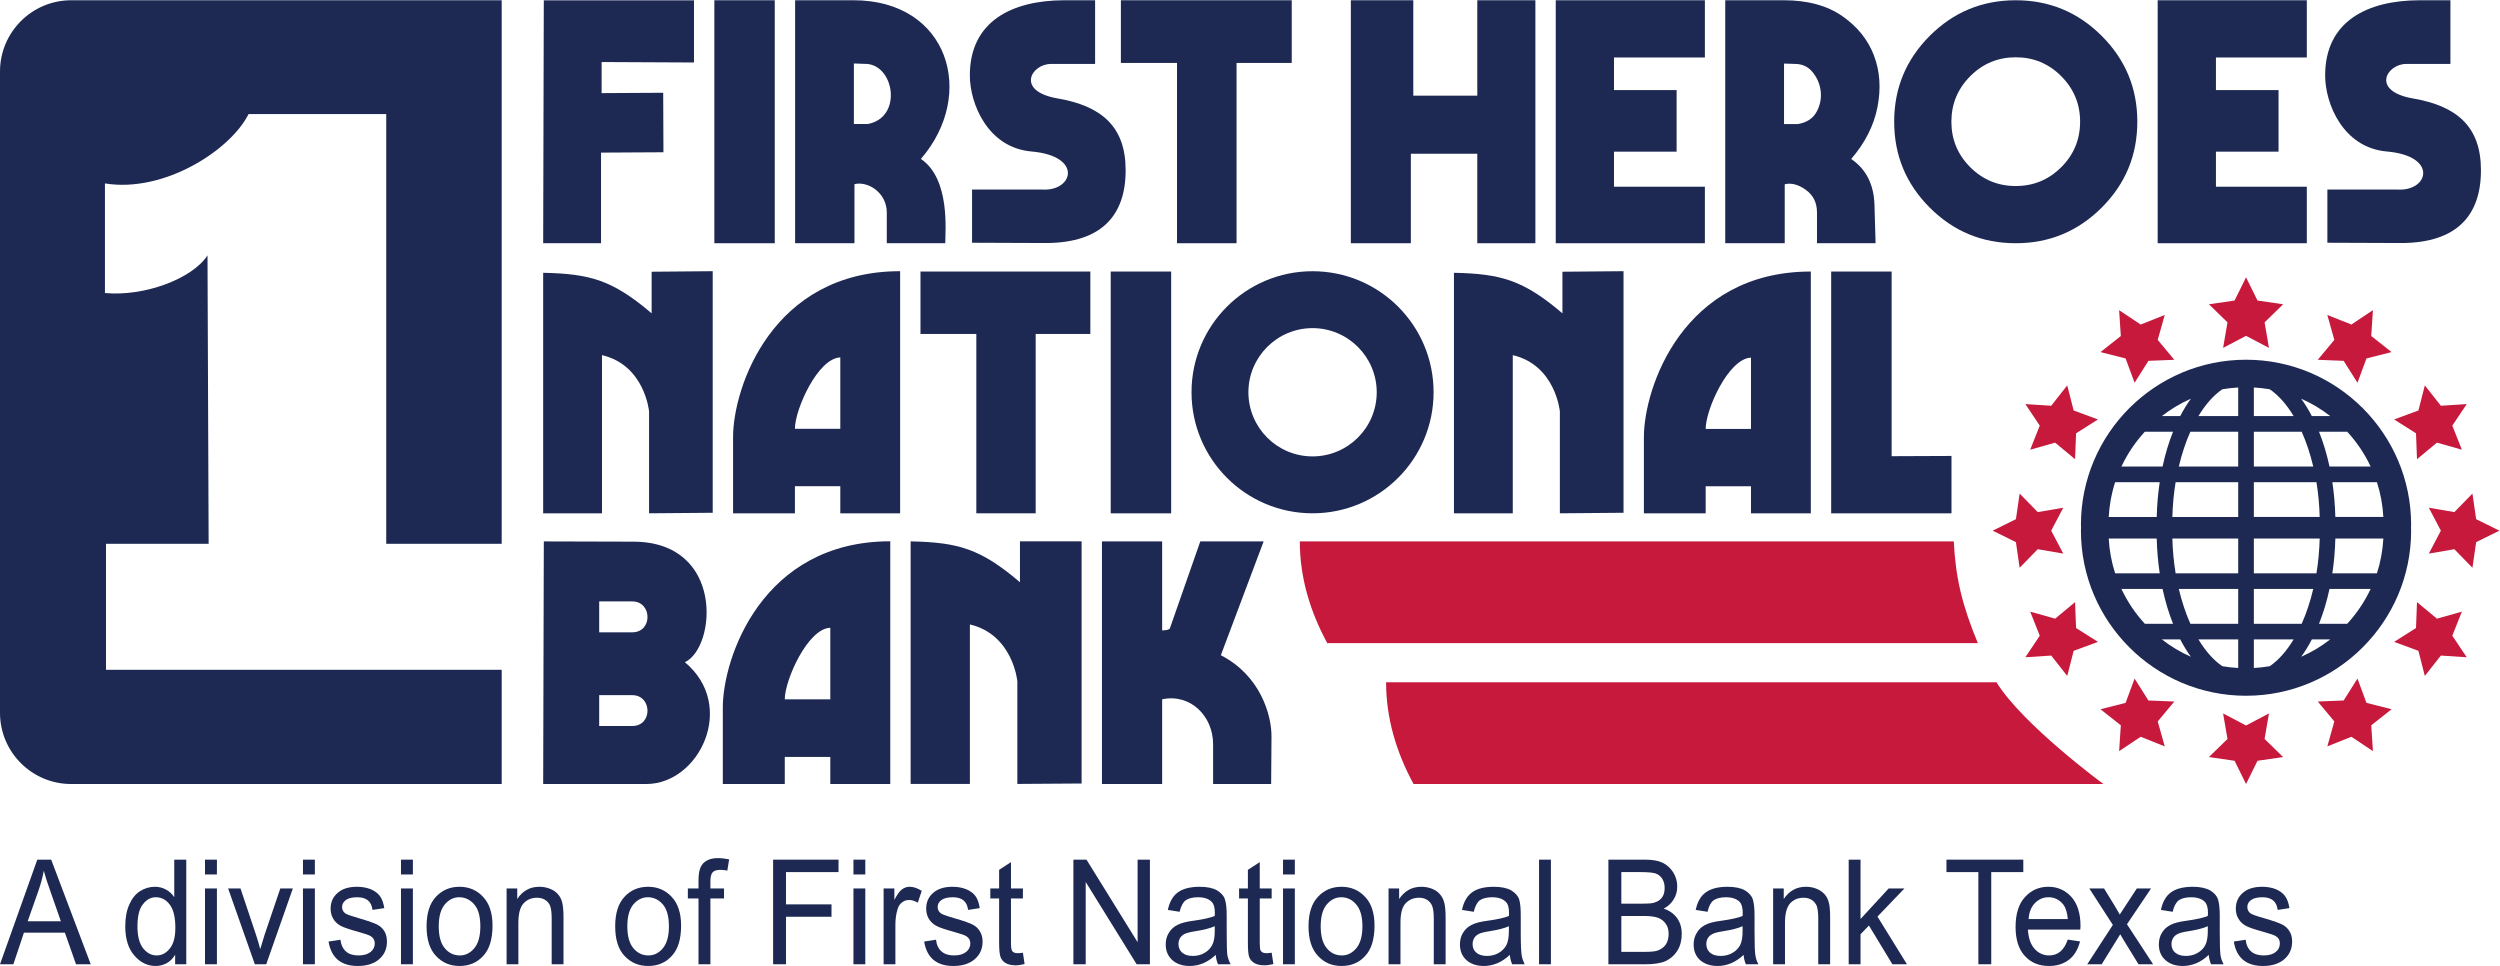 <?xml version="1.0" encoding="UTF-8" standalone="no"?>
<!-- Created with Inkscape (http://www.inkscape.org/) -->

<svg
   version="1.1"
   id="svg2"
   xml:space="preserve"
   width="786.52"
   height="303.907"
   viewBox="0 0 786.52 303.907"
   sodipodi:docname="First Heroes National Bank - Color Logo.eps"
   xmlns:inkscape="http://www.inkscape.org/namespaces/inkscape"
   xmlns:sodipodi="http://sodipodi.sourceforge.net/DTD/sodipodi-0.dtd"
   xmlns="http://www.w3.org/2000/svg"
   xmlns:svg="http://www.w3.org/2000/svg"><defs
     id="defs6" /><sodipodi:namedview
     id="namedview4"
     pagecolor="#ffffff"
     bordercolor="#666666"
     borderopacity="1.0"
     inkscape:pageshadow="2"
     inkscape:pageopacity="0.0"
     inkscape:pagecheckerboard="0" /><g
     id="g8"
     inkscape:groupmode="layer"
     inkscape:label="ink_ext_XXXXXX"
     transform="matrix(1.333,0,0,-1.333,0,303.907)"><g
       id="g10"
       transform="scale(0.1)"><path
         d="m 5679.58,2128.94 h 103.76 v 150.33 h -73.87 c -122.2,-0.58 -221.77,-49.3 -221.77,-177.42 0,-66.73 42.26,-170.62 145.48,-179.51 121.57,-10.64 98.64,-93.4 27.03,-89.88 h -167.26 v -125.52 l 177.95,-0.67 c 126.49,1.51 184.8,64.06 184.5,172.39 0,103.22 -58.01,151.25 -160.1,168.78 -100.9,17.36 -62.12,82.08 -15.72,81.5"
         style="fill:#1d2953;fill-opacity:1;fill-rule:nonzero;stroke:none"
         id="path12" /><path
         d="M 1184.09,996.359 H 911.566 V 2010.68 H 586.68 c -43.125,-85.84 -199.91,-186.45 -339.008,-163.72 0,-122.86 0,-169.82 0,-258.66 92.004,-8.69 205.746,33.01 242.062,88.84 l 2.672,-680.781 H 250.168 V 699.012 H 1184.09 V 429.488 H 168.023 C 75.344,429.488 0,504.699 0,597.559 V 2111.04 c 0,92.94 75.344,168.23 168.023,168.23 H 1184.09 V 996.359"
         style="fill:#1d2953;fill-opacity:1;fill-rule:nonzero;stroke:none"
         id="path14" /><path
         d="m 5504.69,926.789 c 3.96,26.262 6.35,53.711 7.09,82.111 h 112.61 0.69 c -1.62,-28.49 -6.68,-56.041 -15.2,-82.111 z m 35.09,-119.117 h -66.55 c 10.08,25.18 18.4,52.707 24.74,82.187 h 97.08 c -14.21,-30.238 -32.89,-57.89 -55.27,-82.187 z M 5431.12,729.77 c 9.04,12.421 17.43,26.121 25.18,40.98 h 43.36 c -20.99,-16.289 -43.92,-30.172 -68.54,-40.98 z m -74.16,-22.219 c -12.28,-2.141 -24.81,-3.512 -37.53,-4.231 v 67.43 h 93.83 c -16.51,-27.469 -35.58,-49.02 -56.3,-63.199 z m -74.45,219.238 H 5134.8 c -4.36,26.231 -6.88,53.813 -7.72,82.111 h 0.36 155.07 z m 0,-119.117 h -112.89 c -11.01,24.687 -20.23,52.328 -27.29,82.187 h 140.18 z m 0,-104.352 c -12.72,0.719 -25.24,2.09 -37.53,4.231 -20.71,14.179 -39.78,35.73 -56.29,63.199 h 93.82 z m -180.22,67.43 h 43.36 c 7.76,-14.859 16.15,-28.559 25.19,-40.98 -24.63,10.808 -47.55,24.691 -68.55,40.98 z m -95.39,119.109 h 97.08 c 6.35,-29.48 14.67,-57.007 24.74,-82.187 h -66.55 c -22.38,24.297 -41.07,51.949 -55.27,82.187 z m -30.03,119.041 h 113.3 c 0.75,-28.4 3.14,-55.849 7.1,-82.111 h -105.21 c -8.52,26.07 -13.57,53.621 -15.19,82.111 z m 120.39,132.97 c -3.96,-26.26 -6.35,-53.72 -7.1,-82.12 h -112.6 -0.69 c 1.62,28.49 6.67,56.04 15.19,82.12 z m -35.09,119.11 h 66.54 c -10.07,-25.18 -18.39,-52.71 -24.73,-82.19 h -97.08 c 14.2,30.24 32.89,57.89 55.27,82.19 z m 108.66,77.9 c -9.04,-12.42 -17.43,-26.12 -25.18,-40.98 h -43.36 c 20.99,16.29 43.91,30.17 68.54,40.98 z m 74.15,22.22 c 12.29,2.14 24.81,3.51 37.53,4.24 v -67.44 h -93.82 c 16.51,27.47 35.58,49.03 56.29,63.2 z m 74.45,-219.23 h 147.72 c 4.36,-26.24 6.88,-53.82 7.71,-82.12 h -0.36 -155.07 z m 0,119.11 h 112.9 c 11.01,-24.69 20.23,-52.33 27.29,-82.19 h -140.19 z m 0,104.36 c 12.72,-0.73 25.24,-2.1 37.53,-4.24 20.72,-14.17 39.79,-35.73 56.3,-63.2 h -93.83 z m 180.23,-67.44 h -43.37 c -7.75,14.87 -16.15,28.56 -25.18,40.98 24.63,-10.81 47.55,-24.68 68.55,-40.98 z m 95.39,-119.11 h -97.08 c -6.35,29.48 -14.67,57.01 -24.75,82.19 h 66.56 c 22.38,-24.3 41.06,-51.95 55.27,-82.19 z m 30.03,-119.04 h -113.3 c -0.75,28.4 -3.14,55.86 -7.1,82.12 h 105.2 c 8.52,-26.08 13.58,-53.63 15.2,-82.12 z M 5319.43,926.789 v 82.111 h 155.44 c -0.83,-28.298 -3.35,-55.88 -7.71,-82.111 z m 0,-36.93 h 140.19 c -7.06,-29.859 -16.28,-57.5 -27.29,-82.187 h -112.9 z m -36.92,252.011 v -82.12 h -155.44 c 0.84,28.3 3.36,55.88 7.72,82.12 z m 0,36.92 h -140.19 c 7.06,29.86 16.28,57.5 27.29,82.19 h 112.9 z m 408.13,-137.58 c 0,214.87 -174.81,389.67 -389.67,389.67 -214.85,0 -389.66,-174.8 -389.66,-389.67 0,-2.32 0.29,-4.58 0.35,-6.88 -0.06,-2.31 -0.35,-4.57 -0.35,-6.89 0,-214.87 174.81,-389.67 389.66,-389.67 214.86,0 389.67,174.8 389.67,389.67 0,2.32 -0.29,4.58 -0.35,6.89 0.06,2.3 0.35,4.56 0.35,6.88"
         style="fill:#1d2953;fill-opacity:1;fill-rule:nonzero;stroke:none"
         id="path16" /><path
         d="m 5355.1,596.07 -54.12,-28.461 -54.13,28.461 10.34,-60.269 -43.79,-42.68 60.51,-8.801 27.07,-54.832 27.06,54.832 60.51,8.801 -43.79,42.68 10.34,60.269"
         style="fill:#c6193c;fill-opacity:1;fill-rule:nonzero;stroke:none"
         id="path18" /><path
         d="m 5070.58,626.621 -32.62,51.719 -21.21,-57.352 -59.27,-15.039 47.99,-37.898 -4.01,-61.012 50.87,33.93 56.79,-22.668 -16.55,58.859 39.11,47.012 -61.1,2.449"
         style="fill:#c6193c;fill-opacity:1;fill-rule:nonzero;stroke:none"
         id="path20" /><path
         d="m 4897.47,858.738 -47.06,-39.039 -58.85,16.629 22.59,-56.816 -34.01,-50.821 61.03,3.918 37.82,-48.05 15.13,59.25 57.38,21.132 -51.67,32.688 -2.36,61.109"
         style="fill:#c6193c;fill-opacity:1;fill-rule:nonzero;stroke:none"
         id="path22" /><path
         d="m 5585.2,620.988 -21.21,57.352 -32.62,-51.719 -61.1,-2.449 39.11,-47.012 -16.55,-58.859 56.79,22.668 50.87,-33.93 -4.01,61.012 47.99,37.898 -59.27,15.039"
         style="fill:#c6193c;fill-opacity:1;fill-rule:nonzero;stroke:none"
         id="path24" /><path
         d="m 5898.93,1027.44 -54.84,27.06 -8.79,60.51 -42.68,-43.78 -60.27,10.33 0.01,-0.02 h -0.01 l 28.45,-54.11 -28.45,-54.121 0.01,0.011 -0.01,-0.031 60.27,10.34 42.68,-43.789 8.79,60.52 54.84,27.06 -0.02,0.01 0.02,0.01"
         style="fill:#c6193c;fill-opacity:1;fill-rule:nonzero;stroke:none"
         id="path26" /><path
         d="m 5810.39,836.328 -58.84,-16.629 -47.07,39.039 -2.36,-61.109 -51.67,-32.688 57.38,-21.132 15.13,-59.25 37.82,48.05 61.03,-3.918 -34.01,50.821 22.59,56.816"
         style="fill:#c6193c;fill-opacity:1;fill-rule:nonzero;stroke:none"
         id="path28" /><path
         d="m 4869.6,973.289 -0.01,0.031 0.01,-0.011 -28.45,54.121 28.45,54.11 h -0.01 l 0.01,0.02 -60.27,-10.33 -42.68,43.78 -8.79,-60.51 -54.84,-27.06 0.02,-0.01 -0.02,-0.01 54.84,-27.06 8.79,-60.52 42.68,43.789 60.27,-10.34"
         style="fill:#c6193c;fill-opacity:1;fill-rule:nonzero;stroke:none"
         id="path30" /><path
         d="m 5704.48,1196.12 47.07,39.04 58.84,-16.63 -22.59,56.82 34.01,50.82 -61.03,-3.92 -37.82,48.05 -15.13,-59.25 -57.38,-21.13 51.67,-32.69 2.36,-61.11"
         style="fill:#c6193c;fill-opacity:1;fill-rule:nonzero;stroke:none"
         id="path32" /><path
         d="m 5600.49,1547.82 -50.87,-33.93 -56.79,22.67 16.55,-58.86 -39.11,-47.01 61.1,-2.45 32.62,-51.72 21.21,57.35 59.27,15.04 -47.99,37.89 4.01,61.02"
         style="fill:#c6193c;fill-opacity:1;fill-rule:nonzero;stroke:none"
         id="path34" /><path
         d="m 4878.99,1370.3 -37.82,-48.05 -61.03,3.92 34.01,-50.82 -22.59,-56.82 58.85,16.63 47.06,-39.04 2.36,61.11 51.67,32.69 -57.38,21.13 -15.13,59.25"
         style="fill:#c6193c;fill-opacity:1;fill-rule:nonzero;stroke:none"
         id="path36" /><path
         d="m 5300.98,1625.37 -27.07,-54.83 -60.51,-8.8 43.79,-42.68 -10.34,-60.27 54.13,28.46 54.12,-28.46 -10.34,60.27 43.79,42.68 -60.51,8.8 -27.06,54.83"
         style="fill:#c6193c;fill-opacity:1;fill-rule:nonzero;stroke:none"
         id="path38" /><path
         d="m 5109.12,1536.56 -56.79,-22.67 -50.87,33.93 4.01,-61.02 -47.99,-37.89 59.27,-15.04 21.21,-57.35 32.62,51.72 61.1,2.45 -39.11,47.01 16.55,58.86"
         style="fill:#c6193c;fill-opacity:1;fill-rule:nonzero;stroke:none"
         id="path40" /><path
         d="M 4712.04,669.559 H 3271.4 c 0,-84.668 23.91,-164.629 64.78,-240.071 h 1628.1 c 0,0 -190.35,139.934 -252.24,240.071"
         style="fill:#c6193c;fill-opacity:1;fill-rule:nonzero;stroke:none"
         id="path42" /><path
         d="m 3067.77,1002.04 c 0,-84.669 23.9,-164.63 64.78,-240.071 h 1535.5 c -37.49,90.152 -52.58,154.992 -56.85,240.071 H 3067.77"
         style="fill:#c6193c;fill-opacity:1;fill-rule:nonzero;stroke:none"
         id="path44" /><path
         d="m 3329.81,1917 h 156.82 v -211.18 h 137.1 v 573.45 h -137.1 v -225.18 h -151.06 v 225.18 h -147.39 v -573.45 h 141.63 V 1917"
         style="fill:#1d2953;fill-opacity:1;fill-rule:nonzero;stroke:none"
         id="path46" /><path
         d="m 3671.79,1705.82 h 351.98 v 133.38 h -214.49 v 82.74 h 147.78 v 145.31 h -147.78 v 76.98 h 214.49 v 135.04 h -351.98 v -573.45"
         style="fill:#1d2953;fill-opacity:1;fill-rule:nonzero;stroke:none"
         id="path48" /><path
         d="m 4287.13,2015.4 c -8.51,-15.38 -23.19,-24.85 -44.06,-28.41 h -32.51 v 142.84 l 25.93,-0.83 c 17.28,0 31.28,-6.64 41.98,-19.96 10.71,-13.31 16.95,-28.4 18.73,-45.28 1.78,-16.88 -1.57,-33 -10.07,-48.36 z m 135.65,133.57 c -14.14,37.19 -39.11,68.2 -74.94,93.04 -35.8,24.83 -81.7,37.26 -137.71,37.26 h -138.3 v -573.45 h 140.38 v 139.14 c 15.63,3.84 32.24,-0.55 49.8,-13.17 17.58,-12.63 26.36,-30.46 26.36,-53.52 v -72.45 h 138.3 c -0.27,12.62 -1.18,42.95 -2.65,90.97 -1.54,48.03 -19.85,83.98 -54.98,107.87 32.93,38.13 53.65,79.1 62.16,122.88 8.5,43.77 5.7,84.25 -8.42,121.43"
         style="fill:#1d2953;fill-opacity:1;fill-rule:nonzero;stroke:none"
         id="path50" /><path
         d="m 4864.92,1885.31 c -29.65,-29.65 -65.48,-44.47 -107.46,-44.47 -41.98,0 -77.81,14.82 -107.45,44.47 -29.62,29.63 -44.45,65.44 -44.45,107.44 0,41.71 14.83,77.46 44.45,107.24 29.64,29.77 65.47,44.67 107.45,44.67 41.98,0 77.81,-14.9 107.46,-44.67 29.64,-29.78 44.45,-65.53 44.45,-107.24 0,-42 -14.81,-77.81 -44.45,-107.44 z m 95.3,309.98 c -56.13,55.98 -123.71,83.98 -202.76,83.98 -79.31,0 -146.96,-28 -202.93,-83.98 -56.01,-55.99 -83.99,-123.5 -83.99,-202.54 0,-79.32 27.98,-146.96 83.99,-202.95 55.97,-55.99 123.62,-83.98 202.93,-83.98 79.05,0 146.63,27.99 202.76,83.98 56.12,55.99 84.17,123.63 84.17,202.95 0,79.04 -28.05,146.55 -84.17,202.54"
         style="fill:#1d2953;fill-opacity:1;fill-rule:nonzero;stroke:none"
         id="path52" /><path
         d="m 5092.45,1705.82 h 351.98 v 133.38 h -214.49 v 82.74 h 147.78 v 145.31 h -147.78 v 76.98 h 214.49 v 135.04 h -351.98 v -573.45"
         style="fill:#1d2953;fill-opacity:1;fill-rule:nonzero;stroke:none"
         id="path54" /><path
         d="m 1283.44,2279.04 -1.46,-573.22 h 136.56 v 213.86 l 147.29,0.84 -0.58,140.4 -145.34,-0.83 v 73.37 l 218,-1.08 v 146.66 h -354.47"
         style="fill:#1d2953;fill-opacity:1;fill-rule:nonzero;stroke:none"
         id="path56" /><path
         d="m 1685.97,2279.27 h 142.57 v -573.45 h -142.57 v 573.45"
         style="fill:#1d2953;fill-opacity:1;fill-rule:nonzero;stroke:none"
         id="path58" /><path
         d="m 2040.9,2129.13 -25.63,0.92 v -142.92 h 32.48 c 84.23,15.13 62.89,143.34 -6.85,142 z m -24.24,-283.91 V 1705.91 H 1876.6 v 573.36 h 137.92 c 224.21,0 291.17,-221.73 158.92,-374.48 70.29,-47.64 57.26,-173.08 57.55,-198.88 h -138.04 v 72.6 c 0,46.46 -44.48,74.61 -76.29,66.71"
         style="fill:#1d2953;fill-opacity:1;fill-rule:nonzero;stroke:none"
         id="path60" /><path
         d="m 2645.46,2279.27 h 403.23 v -147.93 h -130.23 v -425.52 h -140.55 v 425.52 h -132.45 v 147.93"
         style="fill:#1d2953;fill-opacity:1;fill-rule:nonzero;stroke:none"
         id="path62" /><path
         d="m 2480.85,2128.94 h 103.76 v 150.33 h -73.87 c -122.2,-0.58 -221.77,-49.3 -221.77,-177.41 0,-66.74 42.26,-170.63 145.48,-179.52 121.57,-10.64 98.64,-93.4 27.03,-89.88 h -167.27 v -125.51 l 177.96,-0.67 c 126.49,1.51 184.8,64.06 184.5,172.38 0,103.22 -58.01,151.25 -160.1,168.78 -100.91,17.36 -62.12,82.09 -15.72,81.5"
         style="fill:#1d2953;fill-opacity:1;fill-rule:nonzero;stroke:none"
         id="path64" /><path
         d="M 2863.09,523.711 V 429.5 h 137.03 l 0.8,112.02 c 0.3,51.128 -26.54,144.332 -119.56,191.89 l 100.99,268.64 h -149.5 l -72.24,-206.562 -7.09,-2.547 -10.68,-1.101 v 210.21 H 2600.81 V 429.5 h 142.03 v 199.961 c 67.25,14.16 120.25,-40.281 120.25,-105.75"
         style="fill:#1d2953;fill-opacity:1;fill-rule:nonzero;stroke:none"
         id="path66" /><path
         d="m 1705.94,429.5 h 146.25 v 63.879 h 107.44 V 429.5 h 141.53 v 572.87 c -303.21,0 -395.27,-276.37 -395.22,-392.55 z m 146.25,199.828 c -0.04,45.461 54.34,167.551 107.44,168.832 V 629.328 h -107.44"
         style="fill:#1d2953;fill-opacity:1;fill-rule:nonzero;stroke:none"
         id="path68" /><path
         d="M 2289.08,806.129 V 429.66 h -139.86 v 572.47 c 112.46,-2.208 165.32,-17.4 258.06,-96.47 v 96.55 h 145.47 V 430.691 l -151.67,-1.031 v 242.422 c 0,0 -10.13,109.867 -112,134.047"
         style="fill:#1d2953;fill-opacity:1;fill-rule:nonzero;stroke:none"
         id="path70" /><path
         d="m 1492.22,566.43 h -78.03 v 72.761 h 78.03 c 47.24,0 48.73,-72.761 0,-72.761 z m 124.16,150.55 c 74.51,34.891 93.57,284.48 -121.9,284.48 l -211,0.59 -1.49,-572.55 h 243.55 c 124.84,0 214.49,184.5 90.84,287.48 z m -124.16,70.54 h -78.03 v 72.929 h 78.03 c 47.24,0 48.73,-72.929 0,-72.929"
         style="fill:#1d2953;fill-opacity:1;fill-rule:nonzero;stroke:none"
         id="path72" /><path
         d="m 2621.43,1639 h 142.69 V 1068.39 H 2621.43 V 1639"
         style="fill:#1d2953;fill-opacity:1;fill-rule:nonzero;stroke:none"
         id="path74" /><path
         d="m 2172.48,1639 h 400.89 v -147.33 h -129.03 v -423.28 h -140.07 v 423.28 H 2172.48 V 1639"
         style="fill:#1d2953;fill-opacity:1;fill-rule:nonzero;stroke:none"
         id="path76" /><path
         d="m 1420.8,1441.71 v -373.32 h -138.84 v 567.64 c 111.62,-2.28 164.16,-17.58 255.97,-95.65 v 98.17 l 144.18,1.26 v -570.16 l -150.23,-1.26 v 240.58 c 0,0 -9.98,109.02 -111.08,132.74"
         style="fill:#1d2953;fill-opacity:1;fill-rule:nonzero;stroke:none"
         id="path78" /><path
         d="m 1730.17,1068.39 h 145.94 v 63.98 h 107.11 v -63.98 h 141.2 v 571.42 c -302.44,0.08 -394.29,-275.34 -394.25,-391.43 z m 145.94,199.38 c -0.13,45.78 54.16,166.93 107.11,168.52 v -168.52 h -107.11"
         style="fill:#1d2953;fill-opacity:1;fill-rule:nonzero;stroke:none"
         id="path80" /><path
         d="m 4321.85,1639 v -570.61 h 283.96 v 135.38 l -141.28,-0.58 V 1639 h -142.68"
         style="fill:#1d2953;fill-opacity:1;fill-rule:nonzero;stroke:none"
         id="path82" /><path
         d="m 3570.38,1441.71 v -373.32 h -138.84 v 567.64 c 111.67,-2.28 164.17,-17.58 256.02,-95.65 v 98.17 l 144.22,1.26 v -570.16 l -150.27,-1.26 v 240.58 c 0,0 -10.18,109.02 -111.13,132.74"
         style="fill:#1d2953;fill-opacity:1;fill-rule:nonzero;stroke:none"
         id="path84" /><path
         d="m 3879.84,1068.39 h 145.81 v 63.89 h 106.96 v -63.89 h 141.18 V 1639 c -302.23,0.08 -393.99,-274.95 -393.95,-390.87 z m 145.81,199.1 c -0.21,45.71 54.09,166.69 106.96,168.28 v -168.28 h -106.96"
         style="fill:#1d2953;fill-opacity:1;fill-rule:nonzero;stroke:none"
         id="path86" /><path
         d="m 3097.81,1505.44 c -83.66,0 -151.38,-68.01 -151.38,-151.34 0,-83.49 67.72,-151.42 151.38,-151.42 83.58,0 151.46,67.93 151.46,151.42 0,83.33 -67.88,151.34 -151.46,151.34 z m 285.68,-151.34 c 0,-157.7 -127.95,-285.71 -285.68,-285.71 -157.82,0 -285.63,128.01 -285.63,285.71 0,157.78 127.81,285.63 285.63,285.63 157.73,0 285.68,-127.85 285.68,-285.63"
         style="fill:#1d2953;fill-opacity:1;fill-rule:nonzero;stroke:none"
         id="path88" /><path
         d="m 65.301,105.539 h 78.371 l -23.926,68.352 c -7.375,20.64 -12.906,37.711 -16.281,50.941 -3.078,-15.73 -7.152,-31.383 -12.649,-46.953 z M 0,4.07 88.027,250.969 H 120.828 L 214.141,4.07 H 179.43 L 153.125,78.66 H 56.48 L 31.547,4.07 H 0"
         style="fill:#1d2953;fill-opacity:1;fill-rule:nonzero;stroke:none"
         id="path90" /><path
         d="m 324.434,93.309 c 0,-23.137 4.457,-40.207 13.527,-51.777 9.074,-11.07 19.687,-16.641 31.844,-16.641 11.898,0 22.222,5.32 30.84,16.23 8.867,10.57 13.195,26.969 13.195,48.859 0,25.218 -4.328,43.2 -13.195,54.941 -8.618,11.398 -19.606,17.308 -33.004,17.308 -11.911,0 -21.977,-5.582 -30.477,-16.808 -8.734,-10.66 -12.73,-28.473 -12.73,-52.113 z M 413.379,4.07 V 26.551 C 408.215,17.969 401.727,11.23 393.613,6.738 385.66,2.41 377,0 367.801,0 348.281,0 331.176,8.148 317.066,24.719 302.875,40.871 295.629,64 295.629,93.559 c 0,20.312 3.129,37.461 9.613,51.613 6.207,14.226 14.699,24.629 25.352,31.457 10.41,6.66 22.351,10.32 35.043,10.32 9.656,0 18.062,-2.238 25.843,-6.488 8.286,-4.32 14.739,-10.32 19.778,-18.141 v 88.649 h 28.383 V 4.07 h -26.262"
         style="fill:#1d2953;fill-opacity:1;fill-rule:nonzero;stroke:none"
         id="path92" /><path
         d="M 483.84,4.07 V 182.961 h 28.094 V 4.07 Z M 483.84,216 v 34.969 h 28.094 V 216 H 483.84"
         style="fill:#1d2953;fill-opacity:1;fill-rule:nonzero;stroke:none"
         id="path94" /><path
         d="M 601.461,4.07 538.41,182.961 h 29.219 L 603.508,75.738 c 4.246,-12.316 7.566,-24.387 10.687,-36.039 2.582,9.332 6,20.562 10.282,33.961 L 661.563,182.961 H 691.16 L 628.355,4.07 h -26.894"
         style="fill:#1d2953;fill-opacity:1;fill-rule:nonzero;stroke:none"
         id="path96" /><path
         d="M 715.043,4.07 V 182.961 h 28.098 V 4.07 Z m 0,211.93 v 34.969 h 28.098 V 216 h -28.098"
         style="fill:#1d2953;fill-opacity:1;fill-rule:nonzero;stroke:none"
         id="path98" /><path
         d="m 775.402,57.68 28.008,4.332 c 1.664,-12.742 6.367,-21.891 13.528,-28.141 7.281,-6.152 17.023,-8.98 29.339,-8.98 12.2,0 21.559,2.738 28.301,8.149 6.496,5.25 9.949,12.07 9.949,20.23 0,6.992 -2.918,12.652 -8.695,16.562 -3.75,2.75 -13.484,6.078 -28.473,10.238 -21.851,6.078 -36.496,10.828 -43.949,15.07 -7.371,4.078 -13.109,9.738 -17.105,16.558 -4.039,6.992 -5.992,14.992 -5.992,23.731 0,15.308 5.574,27.718 16.648,37.129 10.816,9.73 26.176,14.39 45.781,14.39 12.274,0 23.227,-2.16 32.586,-5.898 9.199,-4 16.231,-9.16 21.27,-15.903 4.949,-6.578 8.41,-16.066 10.363,-28.558 l -27.762,-4.238 c -2.457,19.98 -14.312,29.878 -35.836,29.878 -12.07,0 -21.14,-2.16 -27.054,-6.492 -5.782,-4.418 -8.985,-9.906 -8.985,-16.488 0,-6.82 2.789,-11.898 8.574,-15.641 3.497,-2.16 13.735,-5.91 30.379,-10.648 23.266,-6.75 38.418,-12.16 45.282,-15.992 6.871,-3.75 12.199,-9.07 16.066,-15.649 3.797,-6.488 5.617,-14.648 5.617,-23.73 0,-17.141 -6.195,-31.039 -18.394,-41.609 C 882.695,5.488 865.969,0 844.531,0 804.902,0 781.805,19.301 775.402,57.68"
         style="fill:#1d2953;fill-opacity:1;fill-rule:nonzero;stroke:none"
         id="path100" /><path
         d="M 946.375,4.07 V 182.961 h 28.098 V 4.07 Z m 0,211.93 v 34.969 h 28.098 V 216 h -28.098"
         style="fill:#1d2953;fill-opacity:1;fill-rule:nonzero;stroke:none"
         id="path102" /><path
         d="m 1035.49,93.559 c 0,-22.977 4.7,-40.457 14.4,-51.777 9.49,-11.32 21.39,-16.891 35.42,-16.891 13.28,0 24.76,5.731 34.13,17.141 9.57,11.398 14.23,28.551 14.23,51.527 0,23.222 -4.66,40.543 -14.23,51.613 -9.62,11.148 -21.31,17.058 -35.72,17.058 -13.23,0 -24.67,-5.91 -34,-17.058 -9.53,-11.582 -14.23,-28.391 -14.23,-51.613 z m -28.72,0 c 0,30.961 7.32,54.023 22.06,69.671 14.74,15.899 33.38,23.719 55.73,23.719 22.14,0 40.74,-7.82 55.48,-23.719 14.9,-15.648 22.39,-38.46 22.39,-67.839 0,-32.141 -7.36,-56.109 -22.06,-71.672 C 1125.76,7.738 1107.16,0 1084.56,0 c -22.27,0 -40.63,7.738 -55.6,23.719 -14.87,15.652 -22.19,39.043 -22.19,69.84"
         style="fill:#1d2953;fill-opacity:1;fill-rule:nonzero;stroke:none"
         id="path104" /><path
         d="M 1195.64,4.07 V 182.961 h 25.15 v -24.973 c 5.91,9.571 13.27,16.563 22.35,21.563 8.69,5.16 18.93,7.398 30.25,7.398 8.95,0 17.02,-1.738 24.52,-4.66 7.7,-3.16 13.78,-7.16 18.31,-12.23 4.71,-4.911 8.12,-11.161 10.45,-19.321 2.12,-7.906 3.29,-19.976 3.29,-36.617 V 4.07 h -27.93 V 113.031 c 0,13.078 -1.33,22.731 -3.62,28.891 -2.37,6.078 -6.54,10.66 -12.03,14.238 -5.33,3.238 -11.69,4.91 -18.73,4.91 -13.45,0 -24.18,-4.75 -32.13,-13.488 -8.03,-8.91 -12.07,-23.973 -12.07,-45.621 V 4.07 h -27.81"
         style="fill:#1d2953;fill-opacity:1;fill-rule:nonzero;stroke:none"
         id="path106" /><path
         d="m 1480.58,93.559 c 0,-22.977 4.83,-40.457 14.4,-51.777 9.58,-11.32 21.31,-16.891 35.38,-16.891 13.4,0 24.72,5.731 34.25,17.141 9.37,11.398 14.16,28.551 14.16,51.527 0,23.222 -4.79,40.543 -14.23,51.613 -9.53,11.148 -21.53,17.058 -35.59,17.058 -13.4,0 -24.76,-5.91 -34.3,-17.058 -9.4,-11.582 -14.07,-28.391 -14.07,-51.613 z m -28.63,0 c 0,30.961 7.28,54.023 21.93,69.671 14.61,15.899 33.21,23.719 55.86,23.719 21.98,0 40.5,-7.82 55.44,-23.719 14.82,-15.648 22.31,-38.46 22.31,-67.839 0,-32.141 -7.33,-56.109 -22.02,-71.672 C 1571.07,7.738 1552.21,0 1529.74,0 c -22.19,0 -40.87,7.738 -55.69,23.719 -14.82,15.652 -22.1,39.043 -22.1,69.84"
         style="fill:#1d2953;fill-opacity:1;fill-rule:nonzero;stroke:none"
         id="path108" /><path
         d="M 1648.57,4.07 V 159.398 h -25.14 v 23.563 h 25.14 v 18.891 c 0,13.82 1.7,24.23 5.08,31.386 3.2,7.16 8.32,12.321 15.23,15.903 6.7,3.66 15.32,5.488 25.6,5.488 8.03,0 16.85,-1.078 26.39,-3 l -4.26,-26.457 c -5.95,1.078 -11.36,1.738 -16.6,1.738 -8.58,0 -14.48,-2.078 -17.94,-5.66 -3.7,-3.988 -5.41,-11.398 -5.41,-21.891 v -16.398 h 32.13 v -23.563 h -32.13 V 4.07 h -28.09"
         style="fill:#1d2953;fill-opacity:1;fill-rule:nonzero;stroke:none"
         id="path110" /><path
         d="M 1824.66,4.07 V 250.969 h 154.38 V 221.59 h -123.99 v -76.168 h 107.42 V 116.199 H 1855.05 V 4.07 h -30.39"
         style="fill:#1d2953;fill-opacity:1;fill-rule:nonzero;stroke:none"
         id="path112" /><path
         d="M 2014.29,4.07 V 182.961 h 27.93 V 4.07 Z m 0,211.93 v 34.969 h 27.93 V 216 h -27.93"
         style="fill:#1d2953;fill-opacity:1;fill-rule:nonzero;stroke:none"
         id="path114" /><path
         d="M 2085.46,4.07 V 182.961 h 25.39 v -26.973 c 6.53,12.481 12.32,20.903 17.85,24.723 5.42,4.078 11.45,6.238 18.11,6.238 9.41,0 18.94,-3.41 28.6,-9.648 l -9.24,-27.891 c -7.29,4.25 -13.95,6.328 -20.6,6.328 -6.08,0 -11.45,-1.656 -16.49,-5.578 -5,-3.578 -8.45,-8.82 -10.44,-15.308 -3.62,-11.832 -5.37,-23.981 -5.37,-36.883 V 4.07 h -27.81"
         style="fill:#1d2953;fill-opacity:1;fill-rule:nonzero;stroke:none"
         id="path116" /><path
         d="m 2181.15,57.68 27.97,4.332 c 1.46,-12.742 5.99,-21.891 13.48,-28.141 7.45,-6.152 17.03,-8.98 29.05,-8.98 12.32,0 21.69,2.738 28.39,8.149 6.7,5.25 10.07,12.07 10.07,20.23 0,6.992 -2.95,12.652 -8.7,16.562 -3.74,2.75 -13.57,6.078 -28.43,10.238 -21.93,6.078 -36.66,10.828 -43.86,15.07 -7.41,4.078 -13.03,9.738 -17.15,16.558 -4.04,6.992 -6.04,14.992 -6.04,23.731 0,15.308 5.54,27.718 16.49,37.129 10.99,9.73 26.26,14.39 45.78,14.39 12.52,0 23.39,-2.16 32.5,-5.898 9.41,-4 16.32,-9.16 21.44,-15.903 4.91,-6.578 8.32,-16.066 10.2,-28.558 l -27.43,-4.238 c -2.58,19.98 -14.4,29.878 -35.75,29.878 -12.2,0 -21.27,-2.16 -27.18,-6.492 -6,-4.418 -8.95,-9.906 -8.95,-16.488 0,-6.82 2.95,-11.898 8.49,-15.641 3.67,-2.16 13.57,-5.91 30.42,-10.648 23.35,-6.75 38.26,-12.16 45.08,-15.992 6.87,-3.75 12.33,-9.07 15.91,-15.649 4.07,-6.488 6.11,-14.648 6.11,-23.73 0,-17.141 -6.29,-31.039 -18.6,-41.609 C 2288.2,5.488 2271.59,0 2250.2,0 c -39.62,0 -62.77,19.301 -69.05,57.68"
         style="fill:#1d2953;fill-opacity:1;fill-rule:nonzero;stroke:none"
         id="path118" /><path
         d="m 2414.22,31.371 3.96,-26.801 c -7.78,-1.832 -14.57,-3 -20.89,-3 -9.82,0 -17.53,1.75 -23.73,5.168 -5.94,3.582 -9.99,8.402 -12.07,14.152 -2.33,6.149 -3.41,17.73 -3.41,35.211 V 159.398 h -20.77 v 23.563 h 20.77 v 43.949 l 27.97,18.231 v -62.18 h 28.17 v -23.563 h -28.17 V 54.852 c 0,-9.66 0.91,-15.98 2.33,-18.641 2.33,-4.172 6.91,-6 13.36,-6 3.33,0 7.41,0.25 12.48,1.16"
         style="fill:#1d2953;fill-opacity:1;fill-rule:nonzero;stroke:none"
         id="path120" /><path
         d="M 2533.39,4.07 V 250.969 h 30.88 L 2684.93,56.102 V 250.969 h 29.05 V 4.07 h -31.3 L 2562.44,198.199 V 4.07 h -29.05"
         style="fill:#1d2953;fill-opacity:1;fill-rule:nonzero;stroke:none"
         id="path122" /><path
         d="m 2866.98,93.891 c -10.49,-4.742 -25.47,-8.652 -46.12,-11.902 -11.65,-1.75 -19.81,-3.906 -24.8,-6.25 -4.5,-2.328 -8.16,-5.328 -10.66,-9.399 -2.83,-4.328 -4,-9.238 -4,-14.648 0,-8.582 3.09,-15.48 8.83,-20.32 6.16,-5.152 14.4,-7.652 24.97,-7.652 9.99,0 19.15,2.242 27.3,6.902 8.08,4.668 14.32,10.828 18.24,18.41 4.33,7.738 6.24,19.058 6.24,33.707 z m 2.33,-67.672 C 2859.82,17.391 2850,10.898 2839.93,6.48 2829.85,2.41 2819.37,0 2808.21,0 c -17.23,0 -31.05,4.648 -41.2,13.73 -10.41,9.398 -15.74,21.559 -15.74,37.211 0,10.16 2.5,19.469 7.33,27.297 5,8.082 11.48,14.152 19.97,18.562 8.5,4.418 21.07,7.828 37.97,9.988 22.97,3.172 39.62,6.832 50.44,11.242 l 0.25,7.489 c 0,12.32 -2.41,20.89 -7.41,25.8 -6.91,7.25 -17.73,10.91 -32.22,10.91 -13.06,0 -22.88,-2.66 -29.13,-7.16 -6.57,-4.91 -11.24,-14.058 -14.4,-27.14 l -27.8,4.422 c 3.99,18.808 11.73,32.796 23.89,41.539 11.98,8.66 29.05,13.058 51.53,13.058 17.31,0 30.96,-2.91 40.78,-8.488 9.82,-6.16 16.16,-13.152 18.65,-21.551 2.83,-8.66 4.08,-21.148 4.08,-37.469 V 78.988 c 0,-28.137 0.5,-45.949 1.58,-53.52 1.5,-7.328 3.92,-14.32 7.66,-21.398 h -29.64 c -2.99,6.078 -4.74,13.66 -5.49,22.148"
         style="fill:#1d2953;fill-opacity:1;fill-rule:nonzero;stroke:none"
         id="path124" /><path
         d="m 3001.33,31.371 4,-26.801 c -7.66,-1.832 -14.65,-3 -21.14,-3 -9.66,0 -17.48,1.75 -23.48,5.168 -6.16,3.582 -9.99,8.402 -12.32,14.152 -2.41,6.149 -3.16,17.73 -3.16,35.211 V 159.398 h -20.81 v 23.563 h 20.81 v 43.949 l 27.96,18.231 v -62.18 h 28.14 v -23.563 h -28.14 V 54.852 c 0,-9.66 0.68,-15.98 2.17,-18.641 2.58,-4.172 7,-6 13.65,-6 3.17,0 7.08,0.25 12.32,1.16"
         style="fill:#1d2953;fill-opacity:1;fill-rule:nonzero;stroke:none"
         id="path126" /><path
         d="M 3028.14,4.07 V 182.961 h 27.88 V 4.07 Z m 0,211.93 v 34.969 h 27.88 V 216 h -27.88"
         style="fill:#1d2953;fill-opacity:1;fill-rule:nonzero;stroke:none"
         id="path128" /><path
         d="m 3117.04,93.559 c 0,-22.977 4.83,-40.457 14.49,-51.777 9.31,-11.32 21.31,-16.891 35.37,-16.891 13.4,0 24.56,5.731 34.3,17.141 9.4,11.398 14.31,28.551 14.31,51.527 0,23.222 -4.91,40.543 -14.65,51.613 -9.4,11.148 -21.05,17.058 -35.2,17.058 -13.66,0 -24.89,-5.91 -34.39,-17.058 -9.57,-11.582 -14.23,-28.391 -14.23,-51.613 z m -28.72,0 c 0,30.961 7.49,54.023 22.23,69.671 14.64,15.899 33.21,23.719 55.6,23.719 22.15,0 40.63,-7.82 55.61,-23.719 14.98,-15.648 22.31,-38.46 22.31,-67.839 0,-32.141 -7.33,-56.109 -22.06,-71.672 C 3207.6,7.738 3188.96,0 3166.15,0 c -22.14,0 -40.79,7.738 -55.44,23.719 -14.9,15.652 -22.39,39.043 -22.39,69.84"
         style="fill:#1d2953;fill-opacity:1;fill-rule:nonzero;stroke:none"
         id="path130" /><path
         d="M 3277.2,4.07 V 182.961 h 24.97 v -24.973 c 6.16,9.571 13.65,16.563 22.39,21.563 8.99,5.16 19.23,7.398 30.64,7.398 8.66,0 16.81,-1.738 24.55,-4.66 7.57,-3.16 13.74,-7.16 17.98,-12.23 4.75,-4.911 8.33,-11.161 10.57,-19.321 2.34,-7.906 3.58,-19.976 3.58,-36.617 V 4.07 h -27.97 V 113.031 c 0,13.078 -1.41,22.731 -3.82,28.891 -2.67,6.078 -6.41,10.66 -12.07,14.238 -5.25,3.238 -11.32,4.91 -18.82,4.91 -13.32,0 -24.14,-4.75 -32.05,-13.488 -8.07,-8.91 -11.82,-23.973 -11.82,-45.621 V 4.07 h -28.13"
         style="fill:#1d2953;fill-opacity:1;fill-rule:nonzero;stroke:none"
         id="path132" /><path
         d="m 3561.22,93.891 c -10.32,-4.742 -25.64,-8.652 -46.04,-11.902 -11.9,-1.75 -19.89,-3.906 -24.8,-6.25 -4.41,-2.328 -8.32,-5.328 -10.73,-9.399 -2.76,-4.328 -4.09,-9.238 -4.09,-14.648 0,-8.582 3.08,-15.48 8.91,-20.32 6.08,-5.152 14.48,-7.652 24.89,-7.652 9.91,0 19.15,2.242 27.47,6.902 8.16,4.668 14.07,10.828 18.4,18.41 3.99,7.738 5.99,19.058 5.99,33.707 z m 2.17,-67.672 C 3553.98,17.391 3544.24,10.898 3533.92,6.48 3523.84,2.41 3513.52,0 3502.53,0 c -17.39,0 -31.05,4.648 -41.36,13.73 -10.33,9.398 -15.49,21.559 -15.49,37.211 0,10.16 2.33,19.469 7.16,27.297 4.91,8.082 11.57,14.152 19.89,18.562 8.25,4.418 21.07,7.828 38.13,9.988 22.89,3.172 39.71,6.832 50.36,11.242 l 0.33,7.489 c 0,12.32 -2.49,20.89 -7.57,25.8 -7.08,7.25 -17.73,10.91 -32.22,10.91 -12.99,0 -22.81,-2.66 -29.22,-7.16 -6.41,-4.91 -11.15,-14.058 -14.23,-27.14 l -27.8,4.422 c 3.83,18.808 11.9,32.796 23.81,41.539 11.9,8.66 28.96,13.058 51.36,13.058 17.48,0 31.21,-2.91 41.12,-8.488 9.74,-6.16 16.06,-13.152 18.72,-21.551 2.59,-8.66 3.67,-21.148 3.67,-37.469 V 78.988 c 0,-28.137 0.92,-45.949 2.16,-53.52 1.09,-7.328 3.67,-14.32 6.99,-21.398 h -29.38 c -2.74,6.078 -4.75,13.66 -5.57,22.148"
         style="fill:#1d2953;fill-opacity:1;fill-rule:nonzero;stroke:none"
         id="path134" /><path
         d="M 3632.39,4.07 V 250.969 h 27.97 V 4.07 h -27.97"
         style="fill:#1d2953;fill-opacity:1;fill-rule:nonzero;stroke:none"
         id="path136" /><path
         d="m 3826.6,33.379 h 57.1 c 12.74,0 21.98,0.91 27.97,2.832 8.49,2.988 15.14,7.738 19.81,14.391 4.57,6.75 6.74,14.898 6.74,25.137 0,9.41 -1.99,17.242 -6.57,23.48 -4.16,6.32 -10.24,11.242 -17.31,14.152 -7.33,2.828 -18.9,4.66 -34.47,4.66 h -53.27 z m 0,113.703 h 49.69 c 12.99,0 22.14,0.5 27.64,2.328 7.91,2.25 14.06,6.078 18.39,11.899 4.33,5.589 6.5,13.082 6.5,22.73 0,8.832 -2.01,15.981 -5.92,22.231 -3.65,5.66 -8.9,9.73 -15.56,12.152 -6.49,2 -18.06,3.168 -34.71,3.168 H 3826.6 Z M 3796.05,4.07 V 250.969 h 86.15 c 17.73,0 31.22,-2.25 41.71,-7.25 10.15,-4.821 18.31,-12.399 24.96,-22.387 6.42,-10.242 9.66,-21.312 9.66,-33.633 0,-11.398 -2.66,-21.39 -8.4,-30.461 -5.24,-9.238 -13.32,-16.488 -23.48,-21.898 13.16,-4.32 23.64,-11.649 31.22,-21.969 7.65,-10.332 11.32,-22.89 11.32,-37.961 0,-14.649 -3.33,-27.801 -10.24,-39.199 -6.83,-11.082 -16.23,-19.152 -27.8,-24.652 -11.57,-5.078 -27.47,-7.488 -47.45,-7.488 h -87.65"
         style="fill:#1d2953;fill-opacity:1;fill-rule:nonzero;stroke:none"
         id="path138" /><path
         d="m 4112.78,93.891 c -10.23,-4.742 -25.47,-8.652 -46.03,-11.902 -11.73,-1.75 -19.9,-3.906 -24.55,-6.25 -4.92,-2.328 -8.42,-5.328 -10.99,-9.399 -2.92,-4.328 -4,-9.238 -4,-14.648 0,-8.582 3.25,-15.48 8.82,-20.32 6.17,-5.152 14.32,-7.652 25.14,-7.652 9.9,0 18.98,2.242 27.23,6.902 8.32,4.668 14.31,10.828 18.48,18.41 3.98,7.738 5.9,19.058 5.9,33.707 z m 2.33,-67.672 C 4105.96,17.391 4095.88,10.898 4085.64,6.48 4075.58,2.41 4065.17,0 4054.27,0 c -17.49,0 -31.06,4.648 -41.71,13.73 -10.24,9.398 -15.32,21.559 -15.32,37.211 0,10.16 2.5,19.469 7.41,27.297 4.66,8.082 11.32,14.152 19.65,18.562 8.32,4.418 20.97,7.828 38.28,9.988 22.99,3.172 39.55,6.832 50.2,11.242 l 0.34,7.489 c 0,12.32 -2.67,20.89 -7.16,25.8 -7.41,7.25 -18.15,10.91 -32.3,10.91 -13.24,0 -22.97,-2.66 -29.3,-7.16 -6.49,-4.91 -11.4,-14.058 -14.23,-27.14 l -27.98,4.422 c 3.91,18.808 11.66,32.796 23.98,41.539 11.9,8.66 28.89,13.058 51.27,13.058 17.4,0 31.22,-2.91 40.96,-8.488 9.99,-6.16 16.07,-13.152 18.65,-21.551 2.66,-8.66 3.99,-21.148 3.99,-37.469 V 78.988 c 0,-28.137 0.67,-45.949 1.92,-53.52 1.08,-7.328 3.4,-14.32 7.07,-21.398 h -29.47 c -2.66,6.078 -4.66,13.66 -5.41,22.148"
         style="fill:#1d2953;fill-opacity:1;fill-rule:nonzero;stroke:none"
         id="path140" /><path
         d="M 4184.87,4.07 V 182.961 h 25.05 v -24.973 c 6,9.571 13.74,16.563 22.32,21.563 9.15,5.16 19.06,7.398 30.55,7.398 8.73,0 17.23,-1.738 24.47,-4.66 7.57,-3.16 13.82,-7.16 18.31,-12.23 4.75,-4.911 8.24,-11.161 10.49,-19.321 2.42,-7.906 3.33,-19.976 3.33,-36.617 V 4.07 h -28.06 V 113.031 c 0,13.078 -1.41,22.731 -3.58,28.891 -2.91,6.078 -6.49,10.66 -12.15,14.238 -5.33,3.238 -11.48,4.91 -18.73,4.91 -13.4,0 -24.22,-4.75 -32.12,-13.488 -7.75,-8.91 -11.91,-23.973 -11.91,-45.621 V 4.07 h -27.97"
         style="fill:#1d2953;fill-opacity:1;fill-rule:nonzero;stroke:none"
         id="path142" /><path
         d="M 4363.18,4.07 V 250.969 h 27.96 V 110.871 l 66.35,72.09 h 37.21 l -63.6,-66.352 69.59,-112.539 h -34.38 L 4410.95,95.469 4391.14,74.91 V 4.07 h -27.96"
         style="fill:#1d2953;fill-opacity:1;fill-rule:nonzero;stroke:none"
         id="path144" /><path
         d="M 4669.25,4.07 V 221.59 h -75.33 v 29.379 H 4775.3 V 221.59 h -75.66 V 4.07 h -30.39"
         style="fill:#1d2953;fill-opacity:1;fill-rule:nonzero;stroke:none"
         id="path146" /><path
         d="m 4787.88,110.711 h 92.48 c -1.25,15.398 -5.08,27.129 -10.99,34.711 -9.24,11.226 -20.64,16.808 -34.72,16.808 -12.65,0 -23.13,-4.91 -32.12,-13.98 -8.91,-9.41 -13.74,-21.891 -14.65,-37.539 z m 92.31,-48.371 29.05,-4.41 C 4904.17,38.699 4895.51,24.301 4882.86,14.641 4870.2,4.91 4854.47,0 4836.07,0 c -23.48,0 -42.78,7.738 -57.19,23.719 -14.48,15.652 -21.8,38.461 -21.8,68.34 0,30.882 7.32,54.351 21.97,70.339 14.82,16.403 33.21,24.551 55.6,24.551 21.65,0 39.55,-8.148 54.03,-23.801 14.32,-16.066 21.64,-38.867 21.64,-69.179 l -0.58,-8.07 h -123.61 c 1.24,-19.977 6.49,-35.297 15.81,-45.449 9.24,-10.238 20.81,-15.559 34.3,-15.559 20.98,0 35.63,12.559 43.95,37.449"
         style="fill:#1d2953;fill-opacity:1;fill-rule:nonzero;stroke:none"
         id="path148" /><path
         d="m 4926.23,4.07 60.42,92.898 -55.6,85.992 h 34.88 l 25.64,-41.949 c 4.66,-7.832 8.41,-14.321 11.4,-19.563 4.83,7.153 8.83,13.641 12.57,19.223 l 27.64,42.289 h 33.63 l -56.85,-84.41 61.68,-94.48 h -34.47 l -34.13,55.609 -8.99,15.152 -43.78,-70.762 h -34.04"
         style="fill:#1d2953;fill-opacity:1;fill-rule:nonzero;stroke:none"
         id="path150" /><path
         d="m 5210.74,93.891 c -10.24,-4.742 -25.63,-8.652 -46.19,-11.902 -11.74,-1.75 -19.9,-3.906 -24.56,-6.25 -4.66,-2.328 -8.49,-5.328 -10.82,-9.399 -2.75,-4.328 -4.16,-9.238 -4.16,-14.648 0,-8.582 3.07,-15.48 8.99,-20.32 5.99,-5.152 14.64,-7.652 24.88,-7.652 9.99,0 19.4,2.242 27.47,6.902 8.16,4.668 14.24,10.828 18.32,18.41 4.16,7.738 6.07,19.058 6.07,33.707 z m 2.17,-67.672 C 5203.75,17.391 5193.85,10.898 5183.69,6.48 5173.62,2.41 5162.88,0 5152.14,0 c -17.31,0 -31.13,4.648 -41.21,13.73 -10.65,9.398 -15.72,21.559 -15.72,37.211 0,10.16 2.32,19.469 7.23,27.297 4.67,8.082 11.49,14.152 19.82,18.562 8.49,4.418 20.98,7.828 38.29,9.988 22.56,3.172 39.54,6.832 50.19,11.242 l 0.42,7.489 c 0,12.32 -2.58,20.89 -7.41,25.8 -7.07,7.25 -17.89,10.91 -32.21,10.91 -13.15,0 -22.9,-2.66 -29.38,-7.16 -6.25,-4.91 -11.41,-14.058 -14.32,-27.14 l -27.72,4.422 c 3.91,18.808 11.65,32.796 23.8,41.539 12.07,8.66 29.22,13.058 51.45,13.058 17.15,0 30.88,-2.91 40.78,-8.488 10.16,-6.16 16.07,-13.152 18.82,-21.551 2.49,-8.66 3.99,-21.148 3.99,-37.469 V 78.988 c 0,-28.137 0.67,-45.949 1.75,-53.52 1.08,-7.328 3.58,-14.32 7.41,-21.398 h -29.55 c -2.91,6.078 -4.74,13.66 -5.66,22.148"
         style="fill:#1d2953;fill-opacity:1;fill-rule:nonzero;stroke:none"
         id="path152" /><path
         d="m 5272.1,57.68 27.88,4.332 c 1.58,-12.742 6.16,-21.891 13.48,-28.141 7.25,-6.152 17.4,-8.98 29.31,-8.98 12.23,0 21.64,2.738 28.14,8.149 6.82,5.25 9.9,12.07 9.9,20.23 0,6.992 -2.5,12.652 -8.66,16.562 -3.58,2.75 -13.31,6.078 -28.3,10.238 -21.9,6.078 -36.63,10.828 -43.87,15.07 -7.41,4.078 -13.07,9.738 -16.98,16.558 -4.33,6.992 -6.16,14.992 -6.16,23.731 0,15.308 5.66,27.718 16.48,37.129 10.9,9.73 26.47,14.39 46.03,14.39 12.07,0 23.06,-2.16 32.47,-5.898 8.99,-4 16.23,-9.16 21.14,-15.903 4.99,-6.578 8.5,-16.066 10.41,-28.558 l -27.64,-4.238 c -2.5,19.98 -14.57,29.878 -35.88,29.878 -11.9,0 -21.14,-2.16 -26.88,-6.492 -6.16,-4.418 -8.91,-9.906 -8.91,-16.488 0,-6.82 2.75,-11.898 8.41,-15.641 3.41,-2.16 13.48,-5.91 30.46,-10.648 23.31,-6.75 38.29,-12.16 45.12,-15.992 6.66,-3.75 12.15,-9.07 15.9,-15.649 3.99,-6.488 5.83,-14.648 5.83,-23.73 0,-17.141 -6.24,-31.039 -18.48,-41.609 C 5379.06,5.488 5362.41,0 5341.1,0 c -39.54,0 -62.85,19.301 -69,57.68"
         style="fill:#1d2953;fill-opacity:1;fill-rule:nonzero;stroke:none"
         id="path154" /></g></g></svg>

